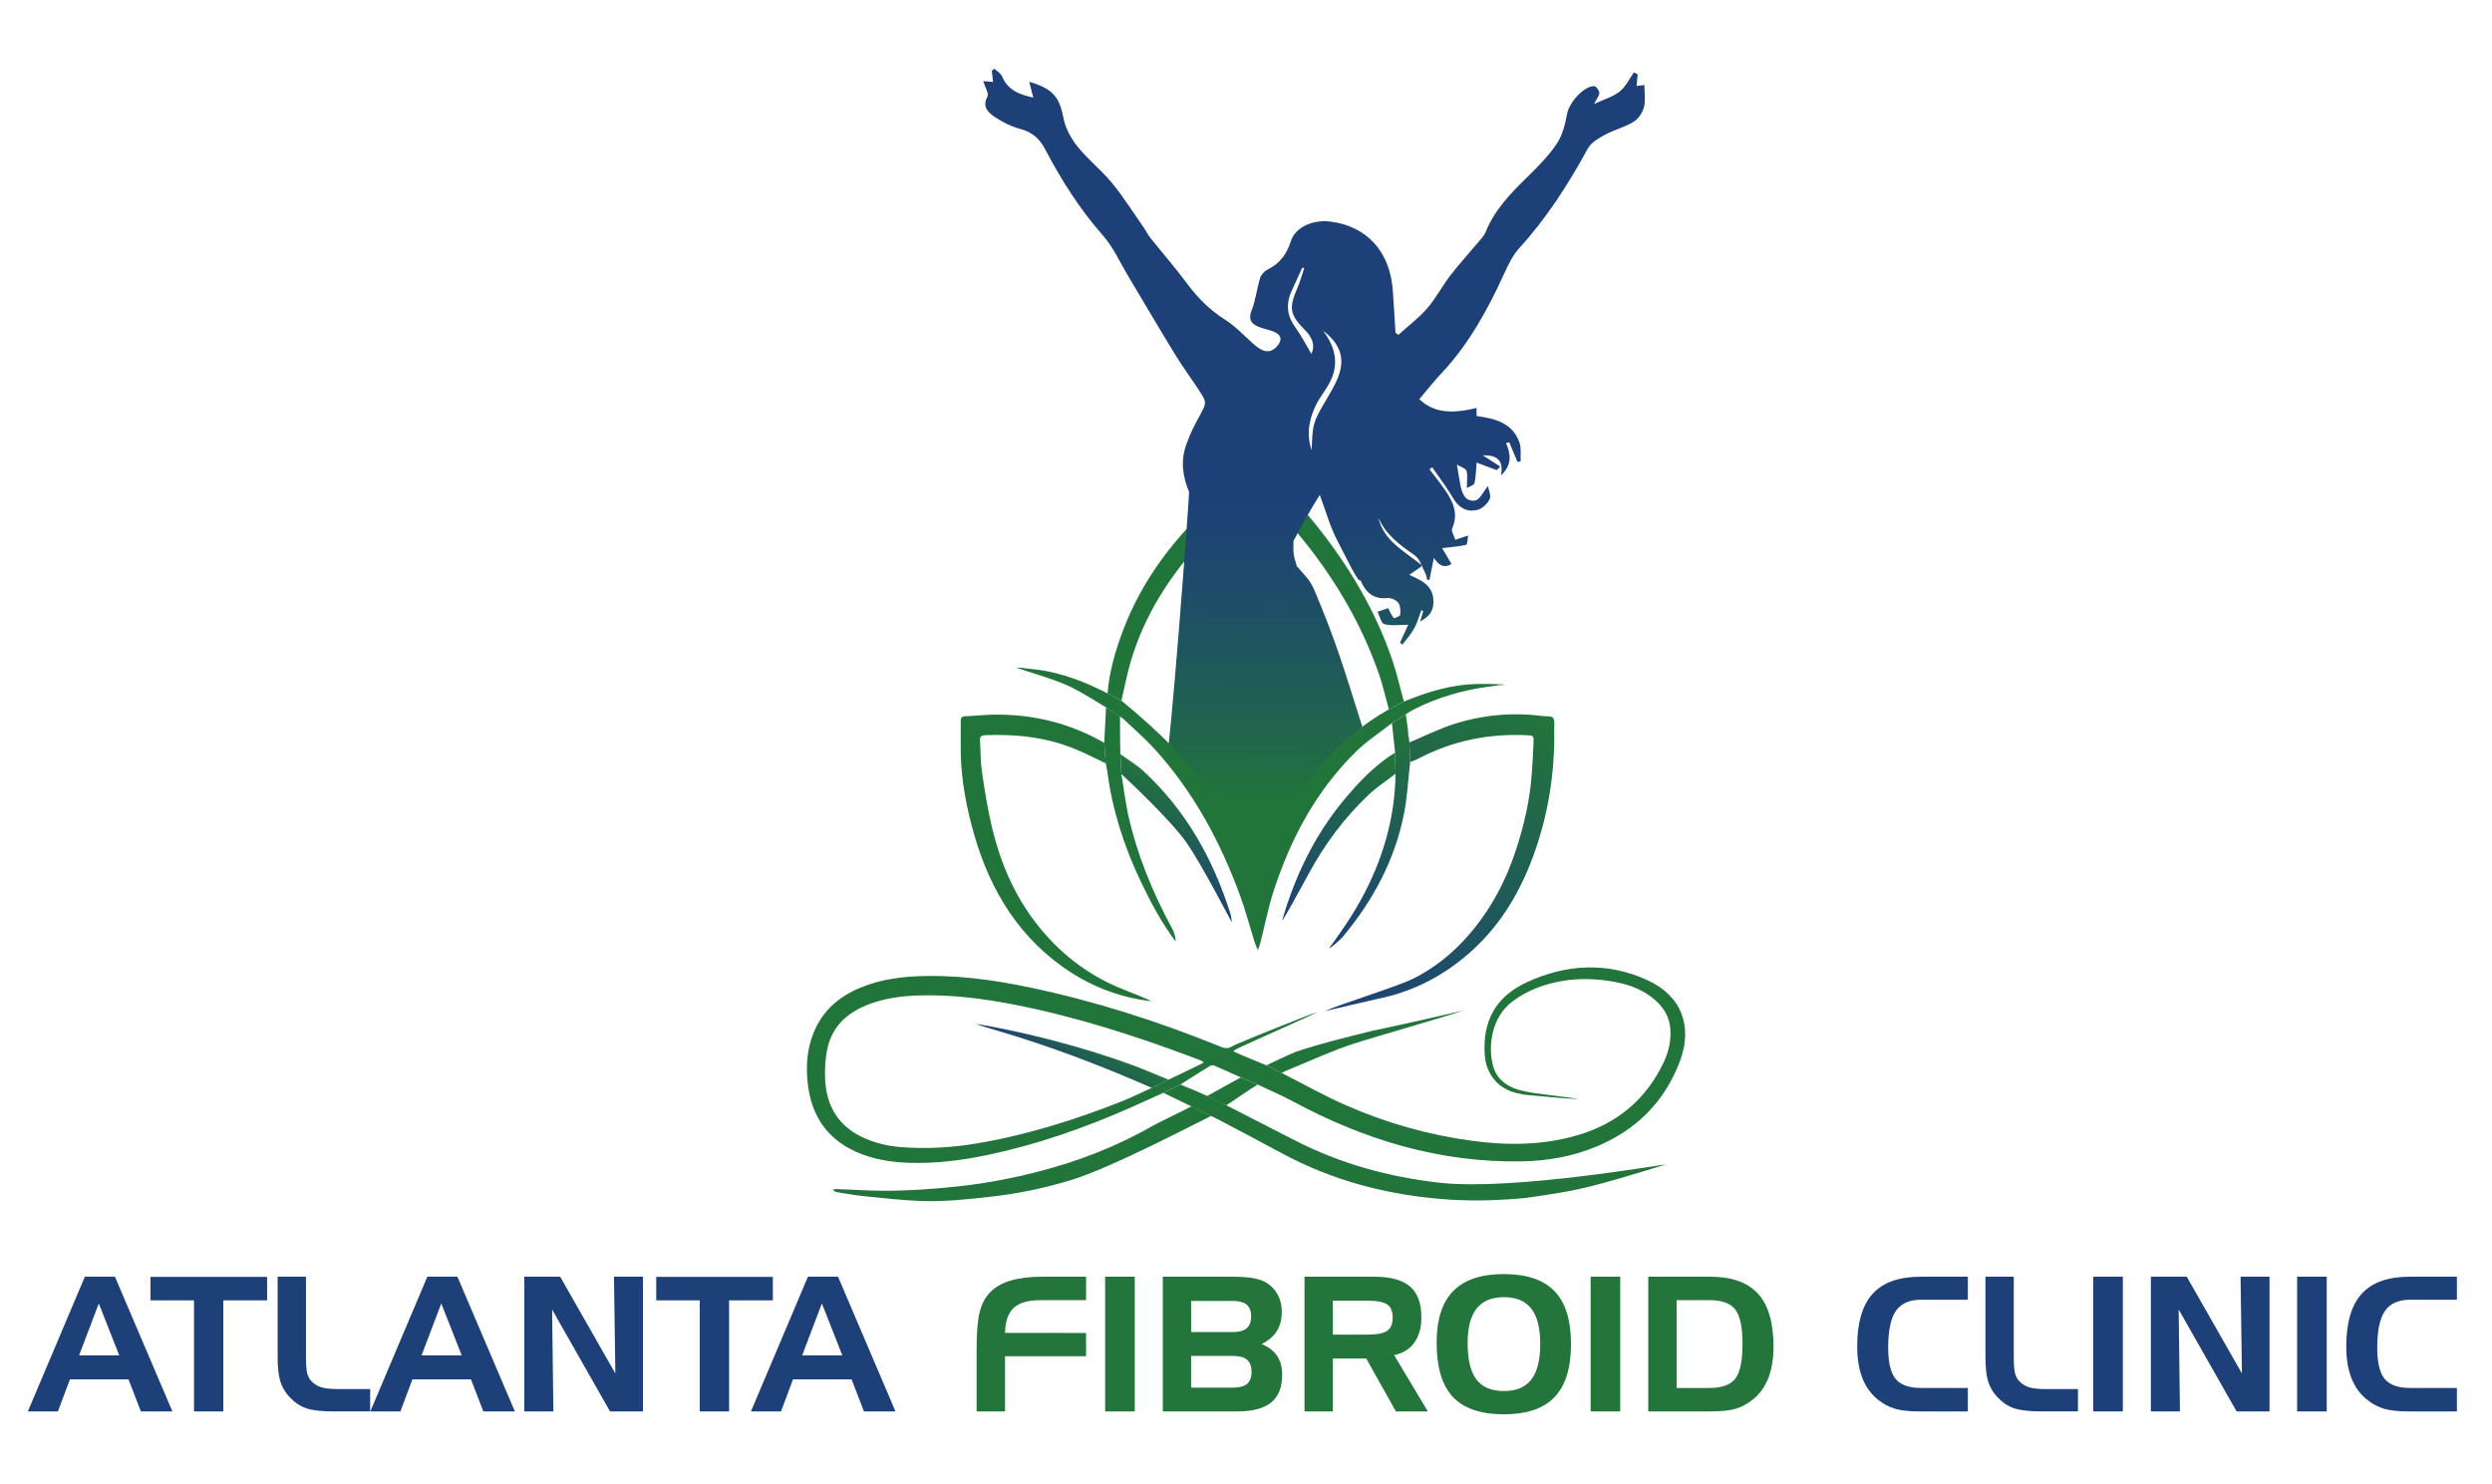 <?xml version="1.0" encoding="UTF-8"?>
<svg id="Layer_1" data-name="Layer 1" xmlns="http://www.w3.org/2000/svg" xmlns:xlink="http://www.w3.org/1999/xlink" viewBox="0 0 1561.3 929.74">
  <defs>
    <style>
      .cls-1 {
        fill: url(#linear-gradient-4);
      }

      .cls-1, .cls-2, .cls-3, .cls-4, .cls-5, .cls-6, .cls-7, .cls-8, .cls-9, .cls-10, .cls-11, .cls-12, .cls-13, .cls-14, .cls-15, .cls-16, .cls-17, .cls-18, .cls-19, .cls-20, .cls-21, .cls-22 {
        fill-rule: evenodd;
      }

      .cls-2 {
        fill: url(#linear-gradient-12);
      }

      .cls-3 {
        fill: url(#linear-gradient-21);
      }

      .cls-23 {
        fill: #1d4078;
      }

      .cls-4 {
        fill: url(#linear-gradient-2);
      }

      .cls-5 {
        fill: url(#linear-gradient);
      }

      .cls-6 {
        fill: url(#linear-gradient-15);
      }

      .cls-7 {
        fill: url(#linear-gradient-9);
      }

      .cls-8 {
        fill: url(#linear-gradient-6);
      }

      .cls-9 {
        fill: url(#linear-gradient-16);
      }

      .cls-10 {
        fill: url(#linear-gradient-14);
      }

      .cls-11 {
        fill: url(#linear-gradient-5);
      }

      .cls-12 {
        fill: url(#linear-gradient-10);
      }

      .cls-13 {
        fill: url(#linear-gradient-18);
      }

      .cls-14 {
        fill: url(#linear-gradient-11);
      }

      .cls-24 {
        fill: #24753b;
      }

      .cls-15 {
        fill: url(#linear-gradient-19);
      }

      .cls-16 {
        fill: url(#linear-gradient-20);
      }

      .cls-17 {
        fill: url(#linear-gradient-22);
      }

      .cls-18 {
        fill: url(#linear-gradient-13);
      }

      .cls-19 {
        fill: url(#linear-gradient-7);
      }

      .cls-20 {
        fill: url(#linear-gradient-8);
      }

      .cls-21 {
        fill: url(#linear-gradient-3);
      }

      .cls-22 {
        fill: url(#linear-gradient-17);
      }
    </style>
    <linearGradient id="linear-gradient" x1="623.39" y1="930.08" x2="794.21" y2="634.2" gradientUnits="userSpaceOnUse">
      <stop offset="0" stop-color="#22753a"/>
      <stop offset="1" stop-color="#22753a"/>
    </linearGradient>
    <linearGradient id="linear-gradient-2" x1="758.69" y1="471.88" x2="844.33" y2="323.56" xlink:href="#linear-gradient"/>
    <linearGradient id="linear-gradient-3" x1="842.65" y1="640.62" x2="957.92" y2="440.96" gradientUnits="userSpaceOnUse">
      <stop offset="0" stop-color="#1d4078"/>
      <stop offset="1" stop-color="#22753a"/>
    </linearGradient>
    <linearGradient id="linear-gradient-4" x1="489.5" y1="837.04" x2="557.1" y2="719.96" xlink:href="#linear-gradient-3"/>
    <linearGradient id="linear-gradient-5" x1="856.66" y1="758.55" x2="915.92" y2="655.92" gradientUnits="userSpaceOnUse">
      <stop offset="0" stop-color="#22753a"/>
      <stop offset="1" stop-color="#22753a"/>
    </linearGradient>
    <linearGradient id="linear-gradient-6" x1="600.49" y1="791.29" x2="679.92" y2="653.73" gradientUnits="userSpaceOnUse">
      <stop offset="0" stop-color="#22753a"/>
      <stop offset="1" stop-color="#22753a"/>
    </linearGradient>
    <linearGradient id="linear-gradient-7" x1="819.91" y1="586.81" x2="895.42" y2="456.02" xlink:href="#linear-gradient-3"/>
    <linearGradient id="linear-gradient-8" x1="511.51" y1="868.55" x2="564.12" y2="777.42" gradientUnits="userSpaceOnUse">
      <stop offset="0" stop-color="#1d4078"/>
      <stop offset="1" stop-color="#22753a"/>
    </linearGradient>
    <linearGradient id="linear-gradient-9" x1="722.8" y1="549.53" x2="750.91" y2="500.84" gradientUnits="userSpaceOnUse">
      <stop offset="0" stop-color="#1d4078"/>
      <stop offset="1" stop-color="#22753a"/>
    </linearGradient>
    <linearGradient id="linear-gradient-10" x1="807.1" y1="578.88" x2="870.31" y2="469.4" xlink:href="#linear-gradient-3"/>
    <linearGradient id="linear-gradient-11" x1="832.54" y1="690.17" x2="878.69" y2="610.23" xlink:href="#linear-gradient-6"/>
    <linearGradient id="linear-gradient-12" x1="766.63" y1="692.72" x2="777.63" y2="673.66" xlink:href="#linear-gradient-6"/>
    <linearGradient id="linear-gradient-13" x1="952.61" y1="686.16" x2="953.34" y2="684.91" xlink:href="#linear-gradient-3"/>
    <linearGradient id="linear-gradient-14" x1="641.73" y1="419.34" x2="642.42" y2="418.13" gradientUnits="userSpaceOnUse">
      <stop offset="0" stop-color="#1d4078"/>
      <stop offset="1" stop-color="#22753a"/>
    </linearGradient>
    <linearGradient id="linear-gradient-15" x1="882.34" y1="462.88" x2="882.89" y2="461.93" xlink:href="#linear-gradient-3"/>
    <linearGradient id="linear-gradient-16" x1="881.89" y1="458.63" x2="882.48" y2="457.6" xlink:href="#linear-gradient-3"/>
    <linearGradient id="linear-gradient-17" x1="938.06" y1="429.86" x2="938.53" y2="429.05" xlink:href="#linear-gradient-3"/>
    <linearGradient id="linear-gradient-18" x1="933.74" y1="430.4" x2="934.1" y2="429.79" xlink:href="#linear-gradient-3"/>
    <linearGradient id="linear-gradient-19" x1="750.88" y1="608.85" x2="751.02" y2="608.6" xlink:href="#linear-gradient-3"/>
    <linearGradient id="linear-gradient-20" x1="664.47" y1="672.02" x2="679.41" y2="646.13" xlink:href="#linear-gradient-3"/>
    <linearGradient id="linear-gradient-21" x1="821.32" y1="309.9" x2="815.72" y2="1031.28" gradientUnits="userSpaceOnUse">
      <stop offset="0" stop-color="#1d4078"/>
      <stop offset=".08" stop-color="#1e4b6b"/>
      <stop offset=".22" stop-color="#206849"/>
      <stop offset=".27" stop-color="#22753a"/>
    </linearGradient>
    <linearGradient id="linear-gradient-22" x1="827.86" y1="358.28" x2="938.66" y2="166.35" gradientUnits="userSpaceOnUse">
      <stop offset="0" stop-color="#22753a"/>
      <stop offset="1" stop-color="#22753a"/>
    </linearGradient>
  </defs>
  <g>
    <path class="cls-23" d="m53.17,800.01h18.84l36.01,84.43h-19.76l-7.75-20.1h-36.7l-7.52,20.1h-18.84l35.72-84.43Zm8.73,16.77l-12.35,32.51h25.16l-12.81-32.51Z"/>
    <path class="cls-23" d="m121.57,814.83h-27.28v-14.7h73.05v14.7h-27.4v69.61h-18.38v-69.61Z"/>
    <path class="cls-23" d="m209.44,884.44c-7.89,0-13.75-.66-17.57-1.98-3.83-1.32-7.26-3.61-10.28-6.86-2.8-2.91-4.77-6.2-5.92-9.88-1.15-3.68-1.72-8.84-1.72-15.51v-50.2h17.75v49.62c0,4.94.22,8.41.66,10.42.44,2.01,1.2,3.63,2.27,4.85,1.68,1.99,3.75,3.41,6.2,4.25,2.45.84,5.84,1.26,10.17,1.26h20.91v14.01h-22.46Z"/>
    <path class="cls-23" d="m267.74,800.01h18.84l36.01,84.43h-19.76l-7.75-20.1h-36.7l-7.52,20.1h-18.84l35.72-84.43Zm8.73,16.77l-12.35,32.51h25.16l-12.81-32.51Z"/>
    <path class="cls-23" d="m328.5,800.01h22.46l34.57,60.65-.86-60.65h18.15v84.43h-20.62l-36.3-63.87.8,63.87h-18.21v-84.43Z"/>
    <path class="cls-23" d="m438.43,814.83h-27.28v-14.7h73.05v14.7h-27.4v69.61h-18.38v-69.61Z"/>
    <path class="cls-23" d="m506.2,800.01h18.84l36.01,84.43h-19.76l-7.75-20.1h-36.7l-7.52,20.1h-18.84l35.72-84.43Zm8.73,16.77l-12.35,32.51h25.16l-12.81-32.51Z"/>
    <path class="cls-24" d="m611.88,845.62c0-10.76.65-18.66,1.95-23.69,1.3-5.03,3.52-9.14,6.66-12.32,3.22-3.25,7.5-5.67,12.87-7.24,5.36-1.57,12.04-2.36,20.04-2.36h27.05v14.7h-28.54c-7.7,0-13.3,1.62-16.8,4.85s-5.31,8.45-5.43,15.65l50.77.06v14.59h-50.77v34.57h-17.8v-38.82Z"/>
    <path class="cls-24" d="m710.95,884.44h-18.55v-84.43h18.55v84.43Z"/>
    <path class="cls-24" d="m774.99,884.44h-46.46v-84.43h43.36c5.47,0,9.93.31,13.35.92,3.43.61,6.19,1.59,8.3,2.93,3.1,1.95,5.47,4.48,7.09,7.58,1.63,3.1,2.44,6.62,2.44,10.57,0,4.71-1.02,8.7-3.04,11.97-2.03,3.27-5.21,6.02-9.53,8.24,4.37,1.84,7.59,4.32,9.68,7.44,2.09,3.12,3.13,7.04,3.13,11.75,0,7.89-2.3,13.7-6.89,17.43-4.59,3.73-11.74,5.6-21.42,5.6Zm-28.72-69.26v19.53h25.96c4.02,0,6.97-.79,8.84-2.38,1.88-1.59,2.81-4.05,2.81-7.38s-.94-5.84-2.81-7.41c-1.88-1.57-4.82-2.35-8.84-2.35h-25.96Zm26.25,54.33c4.06,0,7.01-.79,8.84-2.38,1.84-1.59,2.76-4.09,2.76-7.49s-.93-5.97-2.79-7.58c-1.86-1.61-4.8-2.41-8.82-2.41h-26.25v19.87h26.25Z"/>
    <path class="cls-24" d="m817.31,800.01h43.71c10.18,0,17.65,2.05,22.4,6.15,4.75,4.1,7.12,10.51,7.12,19.24,0,6.47-1.46,11.75-4.39,15.85-2.93,4.1-7.15,6.74-12.66,7.93l21.08,35.26h-19.99l-18.61-33.2h-20.91v33.2h-17.75v-84.43Zm39.51,15.05h-21.77v21.25h21.77c5.9,0,9.99-.8,12.29-2.41s3.45-4.37,3.45-8.27-1.12-6.59-3.36-8.18c-2.24-1.59-6.37-2.38-12.38-2.38Z"/>
    <path class="cls-24" d="m900.08,841.37c0-14.51,3.47-25.31,10.42-32.39,6.95-7.08,17.52-10.62,31.71-10.62s24.9,3.58,31.77,10.74c6.87,7.16,10.3,18.21,10.3,33.14s-3.44,26-10.3,33.2c-6.87,7.2-17.46,10.8-31.77,10.8s-25.1-3.62-31.91-10.85-10.21-18.57-10.21-34Zm42.13-28.54c-7.61,0-13.3,2.38-17.06,7.12-3.77,4.75-5.65,11.93-5.65,21.54,0,10.42,1.83,18.04,5.48,22.89,3.65,4.84,9.4,7.27,17.24,7.27s13.45-2.4,17.18-7.21c3.73-4.8,5.59-12.2,5.59-22.2s-1.87-17.44-5.59-22.23c-3.73-4.79-9.46-7.18-17.18-7.18Z"/>
    <path class="cls-24" d="m1015.11,884.44h-18.55v-84.43h18.55v84.43Z"/>
    <path class="cls-24" d="m1032.69,800.01h38.65c13.59,0,23.62,3.55,30.09,10.65,6.47,7.1,9.71,18.12,9.71,33.05,0,7.7-1.08,14.31-3.24,19.84-2.16,5.53-5.41,10.02-9.74,13.47-3.33,2.68-6.89,4.59-10.68,5.71-3.79,1.13-9,1.69-15.62,1.69h-39.17v-84.43Zm38.31,14.7h-20.56v55.02h20.56c7.85,0,13.27-1.97,16.25-5.92s4.48-11.14,4.48-21.59-1.49-17.6-4.48-21.57-8.41-5.94-16.25-5.94Z"/>
    <path class="cls-23" d="m1203.72,814.43c-7.35,0-12.65,2.34-15.88,7.01-3.24,4.67-4.85,12.35-4.85,23.03,0,9.27,1.55,15.79,4.65,19.58s8.46,5.69,16.08,5.69h29.18v14.7h-30.04c-6.62,0-11.83-.56-15.62-1.69-3.79-1.13-7.35-3.03-10.68-5.71-4.33-3.45-7.57-7.93-9.73-13.47-2.16-5.53-3.25-12.15-3.25-19.84,0-14.93,3.24-25.95,9.71-33.05,6.47-7.1,16.5-10.65,30.09-10.65h29.52v14.42h-29.18Z"/>
    <path class="cls-23" d="m1279.42,884.44c-7.89,0-13.75-.66-17.57-1.98-3.83-1.32-7.26-3.61-10.28-6.86-2.8-2.91-4.77-6.2-5.92-9.88-1.15-3.68-1.72-8.84-1.72-15.51v-50.2h17.75v49.62c0,4.94.22,8.41.66,10.42.44,2.01,1.2,3.63,2.27,4.85,1.68,1.99,3.75,3.41,6.2,4.25,2.45.84,5.84,1.26,10.17,1.26h20.91v14.01h-22.46Z"/>
    <path class="cls-23" d="m1330.02,884.44h-18.55v-84.43h18.55v84.43Z"/>
    <path class="cls-23" d="m1347.59,800.01h22.46l34.57,60.65-.86-60.65h18.15v84.43h-20.62l-36.3-63.87.8,63.87h-18.21v-84.43Z"/>
    <path class="cls-23" d="m1457.75,884.44h-18.55v-84.43h18.55v84.43Z"/>
    <path class="cls-23" d="m1510.13,814.43c-7.35,0-12.65,2.34-15.88,7.01-3.24,4.67-4.85,12.35-4.85,23.03,0,9.27,1.55,15.79,4.65,19.58s8.46,5.69,16.08,5.69h29.18v14.7h-30.04c-6.62,0-11.83-.56-15.62-1.69-3.79-1.13-7.35-3.03-10.68-5.71-4.33-3.45-7.57-7.93-9.73-13.47-2.16-5.53-3.25-12.15-3.25-19.84,0-14.93,3.24-25.95,9.71-33.05,6.47-7.1,16.5-10.65,30.09-10.65h29.52v14.42h-29.18Z"/>
  </g>
  <g>
    <path class="cls-5" d="m824.62,634.58c-1.33.92-41.83,18.89-47.26,21.48-1.38.66-3.58,1.67-4.77,2.64,1.38.73,3.94,1.82,5.37,2.43,5.12,2.18,10.28,4.29,15.42,6.42,3.61,1.81,7.21,3.62,10.82,5.43,12.97,6.56,25.67,13.73,38.96,19.56,25.23,11.07,51.54,18.59,78.94,22.29,22.45,3.03,44.63,2.9,66.48-3.54,24.74-7.29,42.9-22.48,53.91-45.94,3.06-6.53,4.53-13.38,4-20.66-.54-7.36-3.98-13.13-9.34-17.89-7.3-6.49-16.17-9.79-25.54-11.53-16.95-3.14-33.73-2.24-49.86,4.22-4.84,1.94-9.5,4.65-13.73,7.71-14.26,10.32-15.84,29.88-12.38,41.39,2.28,7.58,8.04,11.9,15.4,14.2,1.73.54,3.53.86,5.3,1.28,1.27.32,2.91.46,4.18.78,2.13.31,26.93,3.43,28.03,3.71-4.82.29-29.73-2.34-33.31-2.59-1.5-.3-3-.61-4.49-.91-11.98-2.61-19.72-11.76-20.54-24.28-1.39-21.21,7.08-36.35,26.39-45.28,24.85-11.49,50.36-12.82,75.49-1.34,21.35,9.74,28.68,28.86,20.4,50.84-9.64,25.58-27.55,43.32-52.73,53.65-14.79,6.06-30.29,8.81-46.29,9.09-51.36.91-98.65-13.47-143.44-37.59-7.17-3.86-14.7-7.06-22.06-10.56-3.52-1.5-7.05-2.99-10.57-4.48-5.54-2.48-11.07-5-16.65-7.39-.72-.31-1.91-.27-2.56.13-6.23,3.84-12.39,7.78-18.57,11.7-3.56,1.74-7.13,3.47-10.69,5.21-7.12,3.21-14.21,6.47-21.35,9.62-28.68,12.64-58.16,22.9-88.88,29.36-16.25,3.42-32.65,5.47-49.31,4.89-11.55-.4-22.84-2.23-33.42-7.05-18.02-8.2-27.52-22.71-29.81-41.99-1.01-8.49-.89-17.11,1.3-25.51,4.35-16.7,14.86-28,30.55-34.74,11-4.73,22.6-6.83,34.46-7.48,24.54-1.35,48.68,1.86,72.62,6.87,40.48,8.47,79.72,21.02,118.03,36.5,6.5,3.06,7.27.96,11.62-.93,8.23-3.56,49.16-20.13,49.92-19.76Zm-103.02,47.09c3.5-1.71,7.01-3.41,10.51-5.11,7.01-3.35,14.03-6.7,21-10.14.74-.42,1.8-.62-.49-1.74-1.29-.63-2.67-1.1-4.04-1.62-36.93-13.89-74.4-25.98-113.2-33.55-19.5-3.8-39.16-6.3-59.08-5.75-10.94.3-21.77,1.66-32.08,5.6-12.98,4.97-22.66,13.39-25.76,27.39-1.4,6.31-1.8,13.01-1.5,19.48.76,16.78,8.31,29.5,24,36.68,7.52,3.44,15.52,5.29,23.69,5.91,16.04,1.23,32.03.3,47.88-2.41,31.47-5.37,61.75-14.9,91.34-26.71,6.02-2.41,11.83-5.35,17.73-8.04Z"/>
    <path class="cls-4" d="m702.6,439.01c-2.89-1.69-5.79-2.84-8.68-4.53,1.03-13.36,4.84-26.6,9.52-39.04,12.47-33.13,33.55-60.15,59.83-83.36,7.35-6.49,15.26-12.36,22.81-18.63,2.17-1.8,3.58-1.95,5.86.1,11.82,10.61,22.23,22.52,32.16,34.85,20.8,25.84,37.63,53.97,48.3,85.5,2.85,8.42,4.8,17.13,7.17,25.71-3.14,1.63-6.29,3.26-9.43,4.88-2.08-7.52-3.74-15.18-6.31-22.53-15.07-43.07-40.62-79.38-72.43-111.62-2.95-2.99-3.11-2.94-6.77-.08-13.78,10.8-26.65,22.57-38.02,35.92-19.88,23.35-34.47,49.42-41.05,79.63-.96,4.4-1.97,8.79-2.96,13.19Z"/>
    <path class="cls-21" d="m883.04,465.21c9.16-3.84,18.11-8.34,27.53-11.38,18.14-5.85,36.85-7.62,55.85-5.14,2.29.3,5.67-.16,6.58,1.13,1.24,1.75.71,4.84.75,7.36.47,27.09-3.74,53.46-13.02,78.91-8.13,22.3-19.94,42.44-37.49,58.68-17.26,15.98-37.41,26.7-60.64,31.25-2.66.52-27.59,6.48-32.27,7.5,6.19-3.25,45.04-15.29,54.91-20.18,13.45-6.67,25.09-16.07,34.93-27.43,13.49-15.55,23.1-33.38,29.5-52.91,5.2-15.86,8.96-32.05,10.06-48.77.42-6.33.87-12.67,1.08-19,.14-4.32-.03-4.31-4.01-4.51-24.08-1.18-46.9,3.47-68.3,14.73-1.58.84-3.33,1.37-5,2.04-.16-4.09-.31-8.18-.46-12.28Z"/>
    <path class="cls-1" d="m692.76,478.34c-6.21-2.94-12.32-6.12-18.65-8.76-18.27-7.61-37.44-9.72-57.06-8.88-2.41.1-3.2,1.07-3.05,3.33.43,6.69.3,13.47,1.28,20.08,1.75,11.79,3.6,23.62,6.41,35.19,5.1,20.98,13.45,40.69,26.55,58.01,14.78,19.53,33.51,34.15,56.45,43.07,5.4,2.1,16.52,6.55,16.55,6.99-20.44-2.34-38.97-9.74-55.62-21.65-30.75-22-47.67-53.03-56.96-88.82-4.2-16.16-6.92-32.58-6.75-49.36.05-5.21.06-10.42.02-15.63-.02-1.95.55-3,2.76-3.09,5.97-.24,11.94-.89,17.91-.99,24.65-.4,47.77,5.37,69.23,17.61.31,4.3.62,8.6.93,12.9Z"/>
    <path class="cls-11" d="m728.89,684.79c3.56-1.74,7.13-3.48,10.69-5.21,2.51,1.04,5,2.15,7.53,3.13,3.36,1.29,17.51,7.82,21.2,9.88,14.24,7.29,28.48,14.57,42.71,21.88,28.65,14.71,59.13,23.11,91.06,26.67,45.98,5.12,141.21-11.86,141.61-11.44-47.2,14.4-53.45,16.15-87.79,20.95-15.97,1.52-31.92,2.11-47.97,1.04-37.17-2.47-72.46-11.46-105.34-29.3-13.28-7.2-26.65-14.22-40.02-21.24-2.39-1.25-28.44-13.73-33.67-16.34Z"/>
    <path class="cls-8" d="m746.59,693.21c3.5,1.78,8.71,4.29,12.21,6.07-6.87,3.24-62.32,32.48-87.67,40.15-15.77,4.78-31.83,8.3-48.25,10.2-15.33,1.78-30.68,3.51-46.11,2.93-11.75-.44-23.47-1.79-35.18-2.97-5.93-.6-11.81-1.67-17.7-2.64-.78-.13-1.45-.92-2.17-1.4.8-.16,1.6-.49,2.4-.46,9.62.34,19.24,1.04,28.87,1.06,16.33.05,32.61-1.09,48.86-2.92,16.23-1.83,32.18-4.85,47.98-8.9,25.8-6.6,50.42-16.15,73.51-29.5,7.68-3.96,15.03-7.32,23.25-11.63Z"/>
    <path class="cls-19" d="m883.04,465.21c.16,4.09.31,8.19.46,12.28-1.27,11-1.78,22.16-3.97,32.98-5.77,28.59-19.22,53.58-37.73,75.94-2.54,3.07-8.73,8.17-9.1,7.79,9.63-12.98,18.53-26.41,25.43-41.09,10.17-21.63,15.92-44.29,16.19-68.26-.09-4.43-.17-8.86-.26-13.28-.66-6.16-1.32-12.31-1.98-18.47,2.89-1.84,5.79-3.69,8.68-5.54.46,3.28.92,6.57,1.37,9.85.02.47.05.94.07,1.41.08.95.16,1.9.23,2.86.11.49.22.98.33,1.46.09.69.17,1.38.26,2.07Z"/>
    <path class="cls-20" d="m692.76,478.34c-.31-4.3-.62-8.6-.93-12.9.38-7.4.75-14.8,1.13-22.2,3.52,2.32,7.67,4.97,8.77,5.72-.05,6.7.08,16.88.17,23.59.25,4.5.5,9,.75,13.5.34.37,2.27,15.51,3.77,22.54,5.58,26.17,15.65,50.68,28.41,74.13,1.04,1.91,2.09,6.72,1.67,7.17-8.64-11.54-15.41-24.19-21.61-37.14-10.51-21.94-17.91-44.86-21.1-69.05-.24-1.8-.68-3.57-1.03-5.35Z"/>
    <path class="cls-7" d="m702.6,485.02c-.25-4.5-.44-7.98-.69-12.48,4.94,3.6,10.29,6.74,14.74,10.87,26.46,24.55,43.46,54.94,54.22,89.09.54,1.71.65,3.55.95,5.34-.45,0-17.58-34.14-28.39-49.73-10.43-15.05-40.49-42.7-40.83-43.08Z"/>
    <path class="cls-12" d="m874.07,471.57c.08,4.43.17,8.86.26,13.28-5.71,4.43-11.83,8.42-17.05,13.37-15.12,14.35-27.47,30.94-37.35,49.28-5.16,9.58-15.92,29.22-16.6,29.21,7.9-27.45,20.01-52.78,38.25-74.92,9.47-11.5,19.7-22.26,32.49-30.22Z"/>
    <path class="cls-14" d="m803.09,672.44c-3.6-1.81-6.1-3.06-9.7-4.87,6.22-2.87,12.34-5.99,18.68-8.56,16.52-5.51,29.77-8.54,46.98-12.93,12.8-2.55,59.34-13.07,58.79-13.24-14.88,5.12-55.99,16.69-69.58,21.12-13.75,4.49-26.97,10.59-40.38,16.11-1.39.57-3.58,1.38-4.8,2.38Z"/>
    <path class="cls-2" d="m756.32,686.77c6.71-3.76,14.34-7.88,21.04-11.63,3.53,1.49,7.05,2.98,10.57,4.48-5.37,3.18-14.33,9.68-19.62,12.97-2.75-1.22-8.3-3.76-11.99-5.81Z"/>
    <path class="cls-18" d="m950.73,685.08c1.5.3,2.99.61,4.49.91-1.5-.3-3-.61-4.49-.91Z"/>
    <path class="cls-10" d="m643.9,418.98c-1.22-.16-2.44-.33-3.65-.5,1.22.16,2.44.33,3.65.5Z"/>
    <path class="cls-6" d="m882.78,463.14c-.11-.49-.22-.98-.33-1.46.16.32.35.62.46.95.05.14-.09.34-.14.52Z"/>
    <path class="cls-9" d="m882.22,458.82c-.02-.47-.05-.94-.07-1.41.02.47.05.94.07,1.41Z"/>
    <path class="cls-22" d="m937.6,429.59c.47-.09.93-.18,1.4-.27-.46.09-.93.18-1.4.27Z"/>
    <path class="cls-13" d="m933.32,430.15c.4-.04.8-.08,1.21-.12-.4.04-.8.08-1.21.12Z"/>
    <path class="cls-15" d="m750.7,608.48c.17.16.33.33.5.49-.1-.03-.23-.05-.28-.12-.09-.12-.12-.27-.18-.42l-.04.04Z"/>
    <path class="cls-16" d="m611.77,641.58c31.79,5.39,68.01,14.85,98.17,26.01,7.48,2.77,14.78,5.97,22.17,8.97-3.5,1.71-7,3.41-10.51,5.11-32.3-14.18-65.22-26.69-99.12-36.53-1.74-.5-9.98-2.89-10.72-3.56Z"/>
    <path class="cls-3" d="m876.13,209.81c6.07-5.49,12.72-10.48,18.05-16.61,5.45-6.27,9.34-13.86,14.41-20.49,5.19-6.79,11.02-13.08,16.49-19.66,2.06-2.47,4.57-4.85,5.74-7.74,5.69-13.98,15.81-24.39,26.38-34.66,6.62-6.44,13.23-13.2,18.31-20.83,3.53-5.3,5.13-12.21,6.36-18.64,1.31-6.81,9.97-16.92,16.82-17.25,1.12-.05,3.23,2.66,3.33,4.19.11,1.71-1.55,3.54-3.33,7.08,6.45-3.03,11.98-4.58,16.12-7.88,3.74-2.98,5.96-7.87,8.85-11.92.79.39,1.58.78,2.37,1.16-.21,2.37-.42,4.73-.66,7.32,1.58-.2,3.44-.43,4.87-.6,0,4.87.86,9.66-.27,13.92-.92,3.47-3.58,7.36-6.61,9.21-5.47,3.34-12.01,4.89-17.67,7.97-4.07,2.21-8.83,4.94-10.9,8.74-12.19,22.31-25.78,43.53-42.97,62.42-4.11,4.52-6.9,10.44-9.49,16.09-10.32,22.49-22.04,44.02-39.18,62.22-4.9,5.2-9.32,10.86-13.92,16.27,8.46,8.09,19.23,9.65,35.88,5.49v5.07c11.51,1.57,22.48,4.26,26.83,16.54,1.29,3.62.57,7.95.77,11.96-.67.07-1.33.14-2,.21-1.7-4.07-3.4-8.15-5.11-12.23-.67.17-1.34.34-2.01.51,2.91,6.9,3.94,13.52-3.18,20.22,1.87-9.71-2.88-12.89-11.42-12.57,3.65,2.35,7.3,4.69,10.95,7.04-.73.75-1.46,1.49-2.2,2.24-4.24-1.59-8.49-3.19-12.62-4.74-.46,5.2-.44,9.19-1.34,12.95-.3,1.26-2.96,1.95-4.73,3.02,0-4.34.57-7.76-.25-10.81-.4-1.49-3.39-2.29-6-3.87.84,5.05,1.41,8.86,2.14,12.65,1.01,5.32,3.02,10.87,9.35,9.8,2.85-.48,4.96-5.42,7.94-8.98.37,2.24,2.16,5.9,1.07,8.18-1.4,2.93-4.81,6.1-7.89,6.79-6.37,1.43-11.44-1.31-14.97-7.39-3.91-6.73-8.71-12.93-13.13-19.36-.57.4-1.14.81-1.71,1.21,3.24,4.3,6.62,8.51,9.69,12.93,5.06,7.29,8.6,14.8,4.54,24.07-.78,1.78,1.24,4.79,1.97,7.23,2.3-.79,4.59-1.57,7.99-2.73-.35,1.88-.34,5.62-1.2,5.83-4.73,1.15-9.67,1.44-15.06,2.09,1.48,2.51,3.6,6.11,5.87,9.96-5.58,3.3-8.53-.34-11.06-3.81-.82,4.08-1.79,8.9-2.76,13.72-.47.01-.95.02-1.43.04-.35-1.36-.46-2.85-1.1-4.06-2.08-3.92-3.44-9.03-6.73-11.34-9.2-6.46-18.15-12.81-22.73-23.66,3.24,14.75,16.25,20.93,27.57,30.19-3.48,2.43-5.94,4.14-8.23,5.73,6.72,3.12,15.11,6.1,15.14,16.68.02,5.7-1.97,8.89-8.31,12.6.76-2.65,1.33-4.66,1.9-6.67-.38-.15-.76-.31-1.15-.46-1.47,3.84-2.56,7.9-4.53,11.47-2,3.62-4.88,6.75-7.37,10.09-.49-.42-.98-.83-1.47-1.25,1.81-3.97,3.62-7.94,5.11-11.2-5.63,0-10.55.79-14.96-.37-1.93-.5-2.83-4.97-4.25-7.77,3.3-1.12,5.35-1.82,6.69-2.28,1.15,2.24,2.03,4.44,3.44,6.22.23.29,4.02-1.2,4.1-2.06.22-2.5.14-5.65-1.23-7.5-1.29-1.74-4.46-3.17-6.65-2.97-8.04.73-13.44-2.42-17.01-11.34-.71,3.74-10.59-17.4-14.25-24.18-4.75-8.82-7.39-18.76-11.29-29.14-5.75,9.2-11.08,18.72-16.41,28.77-.39,7.17,0,9.67,2.13,16.03,4.01,4.5,8.33,8.78,10.7,14.39,14.54,34.42,18.67,49.65,30.21,85.97-53.46,54.78-67.25,115.13-68.54,100.03,0,11.84-57.89-111.81-54.12-82.12,1.35,10.63,14.67-164.48,14.12-165.09-3.58-8.59-5.75-18.78-1.5-30.03,2.98-7.9,3.87-9.42,7.75-16.75,4.1-7.75,5.18-8.63,1.5-14.45-5.2-8.23-11.1-16.02-16.19-24.31-9.94-16.18-19.5-32.59-29.27-48.87-5.34-8.9-9.66-18.73-16.42-26.39-14.45-16.38-25.9-34.55-35.97-53.71-3.47-6.6-8.03-10.78-15.45-12.74-5.72-1.52-11.36-4.27-16.25-7.62-3.89-2.67-8-6.18-4.49-12.66,1.06-1.96-1.5-5.89-2.64-9.73,2.17.19,4.02.35,6.17.54-.26-2.27-.52-4.64-.79-7.02.54-.43,1.08-.87,1.62-1.3,1.66,1.61,4.05,2.92,4.86,4.89,3.7,8.9,11.33,11.4,19.52,13.22-.81-3.15-1.57-6.12-2.54-9.92,15.11,4.43,18.94,9.77,21.49,22.94,1.22,6.29,4.74,12.69,8.82,17.75,6.52,8.09,14.91,14.67,21.52,22.71,7.16,8.71,13.19,18.34,19.66,27.59,1.59,2.27,2.8,4.81,4.52,6.97,7.63,9.57,15.71,18.8,22.99,28.63,6.6,8.9,14.11,16.39,23.54,22.39,6.35,4.04,11.73,9.66,17.33,14.8,6.38,5.86,10.79,6.69,15.01,2.35,3.92-4.03,3.31-7.57-1.9-9.64-3.01-1.19-6.3-1.68-9.28-2.92-4.68-1.95-6.6-4.69-4.35-10.37,2.55-6.45,3.24-13.6,5.3-20.28.64-2.09,2.75-4.33,4.76-5.31,7.66-3.71,11.99-9.71,14.48-17.7,2.68-8.6,13.59-13.73,24.82-12.29,22.82,2.92,37.19,18.66,39.05,42.88.68,8.93,1.15,17.87,1.71,26.8.6.42,1.2.83,1.8,1.25Zm-47.19-2.57c7.99,10.57,10.35,21.65,3.5,33.65-1.61,2.82-3.53,5.46-5.27,8.2-7.12,11.23-9.03,23.09-5.34,32.96.43-16.37.85-17.67,9.39-32.04,2.13-3.59,4.25-7.22,6-11,6-12.9,3.55-22.76-8.29-31.77Zm-11.82-39.19c-.39-.13-.79-.26-1.18-.39-2.2,4.81-4.39,9.62-6.61,14.42-3.72,8.03-3.22,15.48,2.11,22.87,3.86,5.35,6.9,11.31,10.17,16.77,2.58-5.54.49-10.3-3.99-14.87-9.72-9.9-10.2-13.77-4.7-26.58,1.7-3.95,2.82-8.14,4.21-12.22Z"/>
    <path class="cls-17" d="m692.96,443.23c-7.34-4.29-14.47-9.02-22.08-12.77-10.65-5.25-33.87-11.52-33.89-12.15,1.08.06,2.17.12,3.26.18,1.22.16,2.44.33,3.65.5,15.75,1.12,30.41,6.03,44.55,12.8,1.76.84,11.25,5.54,14.15,7.23,22.87,18.79,43.2,38.38,58.03,61.4,9.48,14.71,17.37,30.25,24.12,46.38.53,1.28,1.29,2.46,1.94,3.69.75-1.32,1.61-2.59,2.23-3.97,3.68-8.3,6.89-16.84,11.01-24.92,16.35-32.07,38.33-59.12,70.21-77.1,3.14-1.63,6.29-3.26,9.43-4.88,12.95-5.33,26.22-9.58,40.24-10.75,7.74-.65,23.42-.11,23.39.2-1.4.09-2.8.17-4.19.26-.46.09-.93.18-1.4.27-1.03.15-2.05.29-3.08.44-.4.04-.8.08-1.21.12-16.6,2.22-32.5,6.75-47.47,14.35-1.75.89-3.39,2.03-5.08,3.05-2.89,1.85-5.79,3.69-8.68,5.54-7.54,5.92-15.71,11.19-22.51,17.86-24.95,24.51-40.96,54.54-51.66,87.49-3.41,10.52-5.5,21.48-8.23,32.23-.41,1.61-1.02,3.18-1.54,4.76-.62-1.47-1.37-2.89-1.85-4.4-3.17-10.06-5.85-20.3-9.48-30.19-12.39-33.76-29.29-65-53.66-91.74-6.11-6.7-13.07-12.63-19.64-18.91-3.52-2.32-7.04-4.64-10.56-6.96Z"/>
  </g>
</svg>